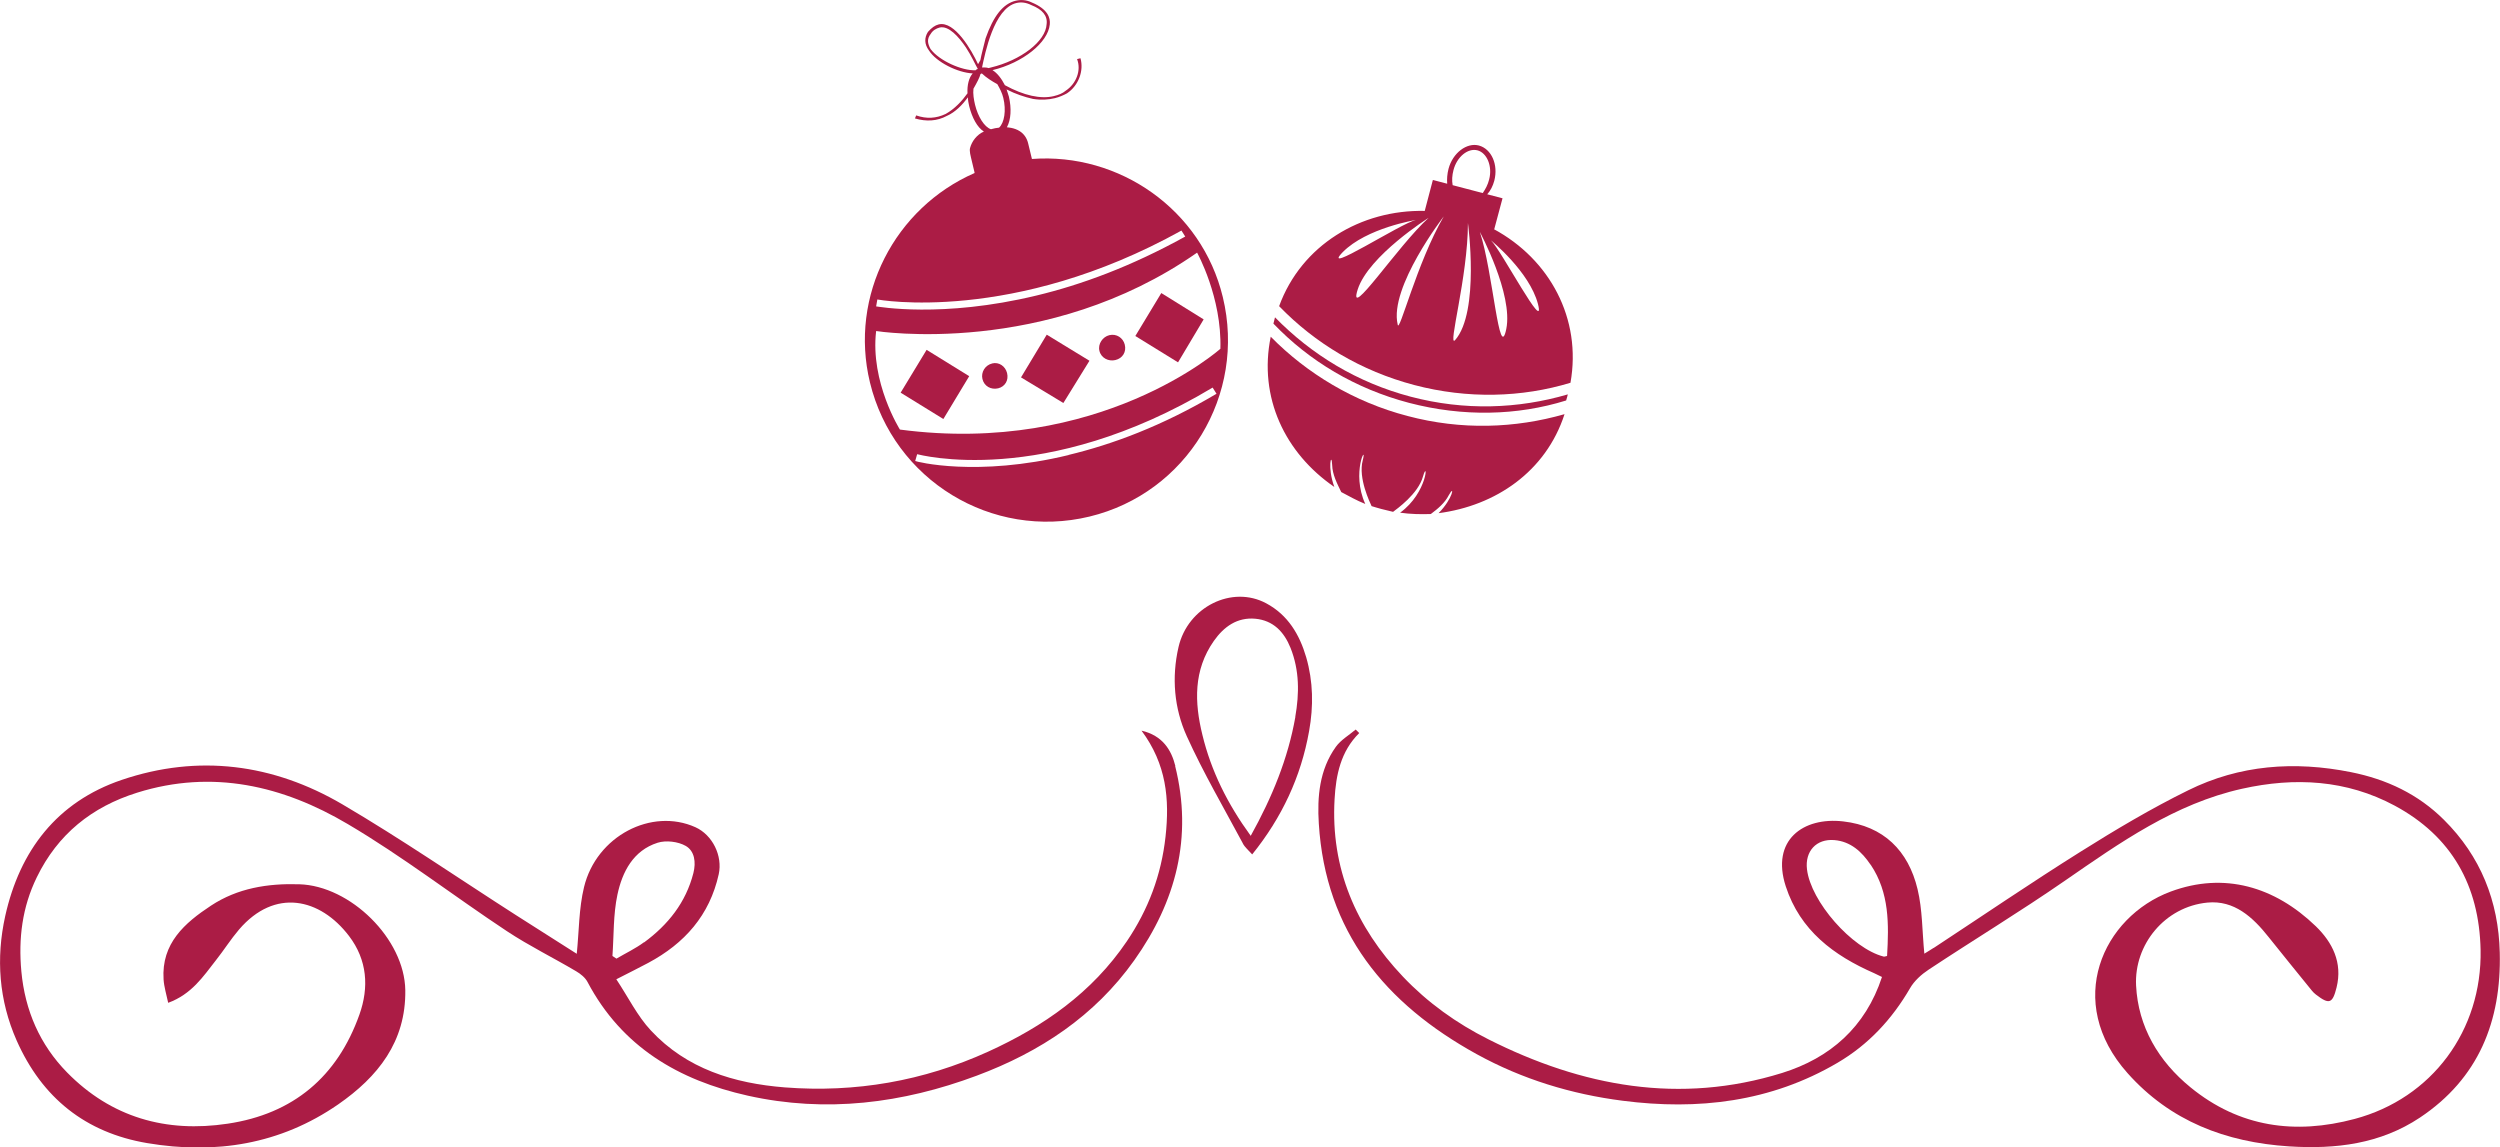 <?xml version="1.0" encoding="UTF-8"?><svg id="b" xmlns="http://www.w3.org/2000/svg" viewBox="0 0 206.02 94.55"><g id="c"><g><path d="M96.84,63.12c1.47,5.86,.07,11.19-3.37,16.02-3.26,4.59-7.77,7.56-12.97,9.5-6.13,2.29-12.43,3.09-18.88,1.65-5.68-1.27-10.37-4.01-13.2-9.36-.19-.37-.58-.68-.94-.89-1.89-1.12-3.87-2.09-5.7-3.3-4.4-2.91-8.59-6.16-13.12-8.83-5.34-3.16-11.15-4.53-17.35-2.59-3.74,1.17-6.55,3.42-8.28,6.98-1.2,2.46-1.52,5.04-1.27,7.75,.3,3.23,1.53,6.05,3.77,8.33,3.63,3.7,8.15,4.99,13.24,4.22,5.4-.81,9.03-3.87,10.85-8.99,.8-2.25,.65-4.5-.86-6.48-2.38-3.12-6.11-3.97-9.06-.53-.69,.81-1.26,1.72-1.92,2.55-1.04,1.33-1.99,2.78-3.92,3.49-.15-.71-.34-1.31-.38-1.93-.19-2.97,1.74-4.65,3.91-6.08,2.19-1.44,4.66-1.84,7.27-1.76,4.21,.12,8.68,4.5,8.74,8.73,.06,4.25-2.27,7.15-5.53,9.41-4.77,3.3-10.11,4.14-15.74,3.19-5.09-.86-8.67-3.74-10.76-8.46-1.46-3.31-1.71-6.77-.94-10.25,1.2-5.4,4.27-9.41,9.6-11.22,6.31-2.14,12.48-1.33,18.18,2.01,4.87,2.86,9.53,6.07,14.29,9.12,1.73,1.11,3.48,2.21,5.03,3.2,.19-1.86,.17-3.73,.6-5.5,1.02-4.2,5.56-6.56,9.18-4.93,1.41,.64,2.25,2.36,1.92,3.87-.75,3.39-2.82,5.71-5.81,7.31-.79,.42-1.59,.82-2.63,1.35,.99,1.49,1.73,3.02,2.84,4.21,2.95,3.18,6.87,4.37,11.05,4.7,5.81,.45,11.41-.52,16.74-2.94,4.57-2.08,8.57-4.86,11.44-9.1,1.77-2.62,2.84-5.45,3.19-8.63,.34-3.08,.08-5.96-1.98-8.73,1.75,.41,2.46,1.6,2.79,2.92Zm-43.76,14.54c1.97-1.45,3.44-3.28,4.06-5.71,.23-.9,.1-1.82-.63-2.24-.63-.36-1.63-.48-2.32-.26-2.01,.64-2.91,2.4-3.31,4.28-.35,1.64-.29,3.37-.41,5.05,.11,.07,.22,.15,.33,.22,.76-.45,1.57-.83,2.27-1.35Z" style="fill:#ab1c45;"/><path d="M159.35,78.12c4.03-2.65,8.02-5.37,12.1-7.93,2.88-1.81,5.82-3.56,8.87-5.06,4.24-2.1,8.76-2.43,13.41-1.5,2.96,.59,5.55,1.82,7.67,3.93,3.02,3,4.5,6.7,4.6,10.94,.14,5.66-1.75,10.38-6.58,13.6-3.26,2.17-6.93,2.62-10.79,2.37-5.22-.34-9.78-2.08-13.3-6.03-5.25-5.88-2.06-12.88,3.56-14.97,4.4-1.63,8.56-.41,11.95,2.86,1.37,1.33,2.22,3,1.71,5.05-.33,1.33-.61,1.42-1.7,.58-.12-.09-.23-.2-.33-.32-1.19-1.47-2.39-2.94-3.57-4.42-1.3-1.64-2.83-3.05-5.04-2.84-3.51,.34-6.05,3.46-5.88,6.84,.17,3.39,1.84,6.23,4.49,8.39,4.03,3.29,8.62,3.91,13.52,2.6,6.38-1.7,10.51-7.3,10.38-13.93-.11-5.3-2.38-9.36-7.08-11.89-3.98-2.13-8.22-2.36-12.58-1.39-5.55,1.24-10.04,4.43-14.6,7.58-3.67,2.54-7.5,4.86-11.23,7.33-.59,.39-1.18,.92-1.53,1.53-1.48,2.55-3.43,4.65-5.97,6.14-5.51,3.24-11.52,3.93-17.71,3.13-4.22-.54-8.27-1.77-12.03-3.84-7.53-4.15-12.46-10.09-13.01-19-.14-2.21,.05-4.43,1.4-6.32,.41-.57,1.08-.96,1.64-1.43,.1,.1,.19,.19,.29,.29-1.53,1.51-1.92,3.47-2.03,5.44-.33,5.7,1.75,10.54,5.63,14.63,2.03,2.14,4.42,3.85,7.05,5.17,7.72,3.89,15.76,5.39,24.2,2.77,3.95-1.23,6.87-3.77,8.23-7.91-.24-.12-.44-.22-.64-.31-3.34-1.46-6.11-3.53-7.29-7.16-1.24-3.81,1.44-5.73,4.73-5.35,3.33,.38,5.37,2.41,6.13,5.58,.41,1.7,.38,3.5,.56,5.32,.2-.13,.49-.29,.77-.48Zm-5.2-6.86c-.72-1.07-1.64-1.92-2.99-2.03-1.48-.12-2.43,.92-2.25,2.41,.31,2.65,3.7,6.52,6.32,7.19,.07,.02,.15-.03,.28-.05,.15-2.61,.2-5.21-1.35-7.52Z" style="fill:#ab1c45;"/><path d="M102.42,69.5c-1.57-2.93-3.25-5.81-4.62-8.83-1.04-2.3-1.26-4.83-.68-7.35,.76-3.31,4.41-5.12,7.23-3.6,1.79,.96,2.74,2.57,3.29,4.44,.58,2,.61,4.04,.24,6.09-.67,3.77-2.24,7.12-4.69,10.16-.29-.33-.6-.58-.77-.9Zm4.32-10.42c.34-1.94,.35-3.83-.39-5.69-.54-1.34-1.44-2.26-2.89-2.4-1.5-.14-2.6,.65-3.43,1.83-1.69,2.41-1.6,5.07-.94,7.75,.72,2.97,2.06,5.67,3.98,8.31,1.77-3.19,3.07-6.36,3.68-9.81Z" style="fill:#ab1c45;"/></g></g><g id="d"><g><path d="M82.98,10.48c.33-.6,.39-1.54,.16-2.52-.04-.17-.13-.37-.19-.59,.74,.38,1.5,.63,2.17,.78,.68,.11,1.26,.07,1.81-.06,.36-.09,.69-.23,1-.4,.96-.64,1.4-1.87,1.11-2.89l-.28,.07c.36,.93-.07,2.03-.93,2.6-.27,.23-.58,.35-.99,.45-1.06,.26-2.47-.04-4.03-.9-.28-.55-.63-1-1.02-1.24,2.51-.61,4.57-2.27,4.72-3.76,.06-.55-.16-1.27-1.49-1.82-.43-.21-.88-.24-1.32-.14-1.04,.25-1.83,1.25-2.48,3.1-.17,.7-.35,1.35-.43,1.8l-.19,.33c-.53-1.15-1.93-3.59-3.24-3.28-.32,.08-.59,.28-.89,.62-.3,.48-.31,1,.09,1.54,.61,.95,2.35,1.82,3.6,1.88-.31,.34-.47,.97-.43,1.64-.45,.63-1.06,1.29-1.8,1.7-.78,.37-1.57,.42-2.43,.12l-.1,.25c.93,.27,1.82,.23,2.63-.21,.71-.31,1.28-.92,1.74-1.53-.01,.26,.05,.49,.1,.73,.23,.93,.66,1.75,1.21,2.09-.57,.25-.99,.79-1.14,1.36-.07,.23,.07,.75,.07,.75l.3,1.26v.05c-6.56,2.87-10.35,10.1-8.62,17.25,1.95,8.06,10.05,13,18.09,11.06,8.04-1.94,12.94-10.04,10.99-18.09-1.74-7.21-8.53-11.92-15.73-11.38l-.31-1.28c-.1-.43-.34-.78-.68-1-.46-.31-1.08-.33-1.08-.33Zm-2.05-4.93c.24-1.13,.97-4.85,2.82-5.3,.39-.09,.78-.06,1.24,.17,.9,.35,1.35,.87,1.26,1.57-.07,1.42-2.13,2.98-4.58,3.57l-.2,.05c-.21-.07-.39-.04-.54-.05h0Zm-4.23-1.48c-.28-.5-.32-.87,0-1.28,.17-.29,.46-.45,.73-.52,.74-.18,1.57,.75,2.17,1.64,.46,.7,.78,1.43,.98,1.77-.11,.03-.12,.05-.18,.11-1.15,.05-3.01-.81-3.69-1.72Zm3.65,4.56c-.1-.43-.18-.9-.13-1.32,.27-.47,.52-.94,.58-1.21q.07-.04,.11-.05c.38,.36,.83,.64,1.28,.89,.21,.37,.4,.74,.49,1.13,.25,1.02,.09,2.05-.35,2.45-.19,.02-.45,.06-.67,.13-.54-.18-1.07-1.03-1.31-2.02Zm7.71,28.87c-7.6,1.84-12.57,.54-12.64,.49l.16-.56c.12,.02,10.44,2.85,24.35-5.49l.32,.51c-4.5,2.67-8.61,4.18-12.19,5.04Zm12.5-8.75s-9.93,8.83-26.4,6.65c0,0-2.46-3.9-1.96-8.12,0,0,14.02,2.23,26.45-6.46,0,0,2.05,3.68,1.92,7.93Zm-2.88-9.26c-4.48,2.48-8.59,3.98-12.25,4.86-7.84,1.9-13.13,.9-13.23,.9l.1-.57c.05,.01,11.15,2.05,25.06-5.68l.31,.49Z" style="fill:#ab1c45;"/><polygon points="93.56 27.69 97.08 29.86 99.19 26.32 95.7 24.15 93.56 27.69" style="fill:#ab1c45;"/><polygon points="74.22 32.36 77.74 34.53 79.87 31 76.36 28.83 74.22 32.36" style="fill:#ab1c45;"/><path d="M91.42,27.62c-.55,.13-.96,.73-.82,1.29,.14,.6,.76,.9,1.32,.76,.59-.14,.92-.67,.77-1.27-.14-.56-.68-.92-1.27-.78Z" style="fill:#ab1c45;"/><polygon points="84.14 31.1 87.63 33.21 89.78 29.73 86.26 27.58 84.14 31.1" style="fill:#ab1c45;"/><path d="M81.77,29.95c-.59,.14-.94,.72-.81,1.28,.14,.6,.71,.91,1.3,.77,.56-.14,.88-.66,.73-1.26-.14-.56-.67-.93-1.23-.79Z" style="fill:#ab1c45;"/></g><g><path d="M104.72,27.74c-1.03,5.02,1.19,9.61,5.24,12.39-.6-1.64-.22-2.95-.18-1.82,.02,.81,.42,1.56,.75,2.24,.65,.34,1.25,.69,1.98,.98-1.19-2.59,.19-5.12-.21-3.59-.39,1.47,.6,3.48,.73,3.77,.23,.08,.53,.15,.79,.23,.35,.08,.7,.18,.98,.24,.27-.21,2.08-1.47,2.47-2.93,.43-1.5,.39,1.35-1.89,3,.84,.12,1.72,.14,2.53,.11,.58-.43,1.16-.92,1.48-1.55,.53-.97,.34,.29-.84,1.48,4.68-.61,8.84-3.41,10.38-8.16-4.08,1.17-8.5,1.33-12.94,.15-4.41-1.15-8.3-3.51-11.27-6.53Z" style="fill:#ab1c45;"/><path d="M129.42,31.54c.94-5.28-1.71-10.17-6.32-12.66h.04s.68-2.54,.68-2.54l-1.26-.33c.28-.31,.46-.68,.58-1.11,.35-1.33-.23-2.63-1.27-2.91-.99-.26-2.15,.6-2.5,1.92-.11,.43-.14,.84-.11,1.23l-1.18-.31-.67,2.55h0c-5.26-.11-10.16,2.81-12,7.85,2.95,3.05,6.74,5.34,11.14,6.5,4.41,1.16,8.86,1.03,12.88-.19Zm-9.64-17.53c.28-1.08,1.18-1.83,1.98-1.62,.78,.21,1.24,1.31,.96,2.39-.11,.45-.31,.81-.53,1.13l-2.48-.65c-.07-.39-.05-.79,.07-1.25Zm.13,14.02c-.64,.67,1.05-5.17,1.06-9.65,0,0,.99,7.32-1.06,9.65Zm2.04-8.92s2.76,5.13,2.18,8c-.59,2.88-1.09-4.73-2.18-8Zm4.79,5.94c.67,2.63-3.02-4.42-3.87-5.24,0,0,3.17,2.57,3.87,5.24Zm-16.09-4.27c1.97-2,6.02-2.65,6.02-2.65-1.24,.28-7.93,4.63-6.02,2.65Zm1.24,3.06c.91-2.78,5.84-5.89,5.84-5.89-2.55,2.31-6.73,8.67-5.84,5.89Zm3.29,2.9c-.72-3.06,3.8-8.91,3.8-8.91-2.24,3.87-3.69,9.76-3.8,8.91Z" style="fill:#ab1c45;"/><path d="M129.06,33.01c.06-.2,.1-.33,.14-.51-4.1,1.2-8.51,1.36-12.95,.19-4.4-1.16-8.18-3.47-11.18-6.54-.04,.18-.08,.31-.13,.52,2.96,3.09,6.77,5.37,11.18,6.53,4.44,1.16,8.91,1.06,12.95-.2Z" style="fill:#ab1c45;"/></g></g></svg>